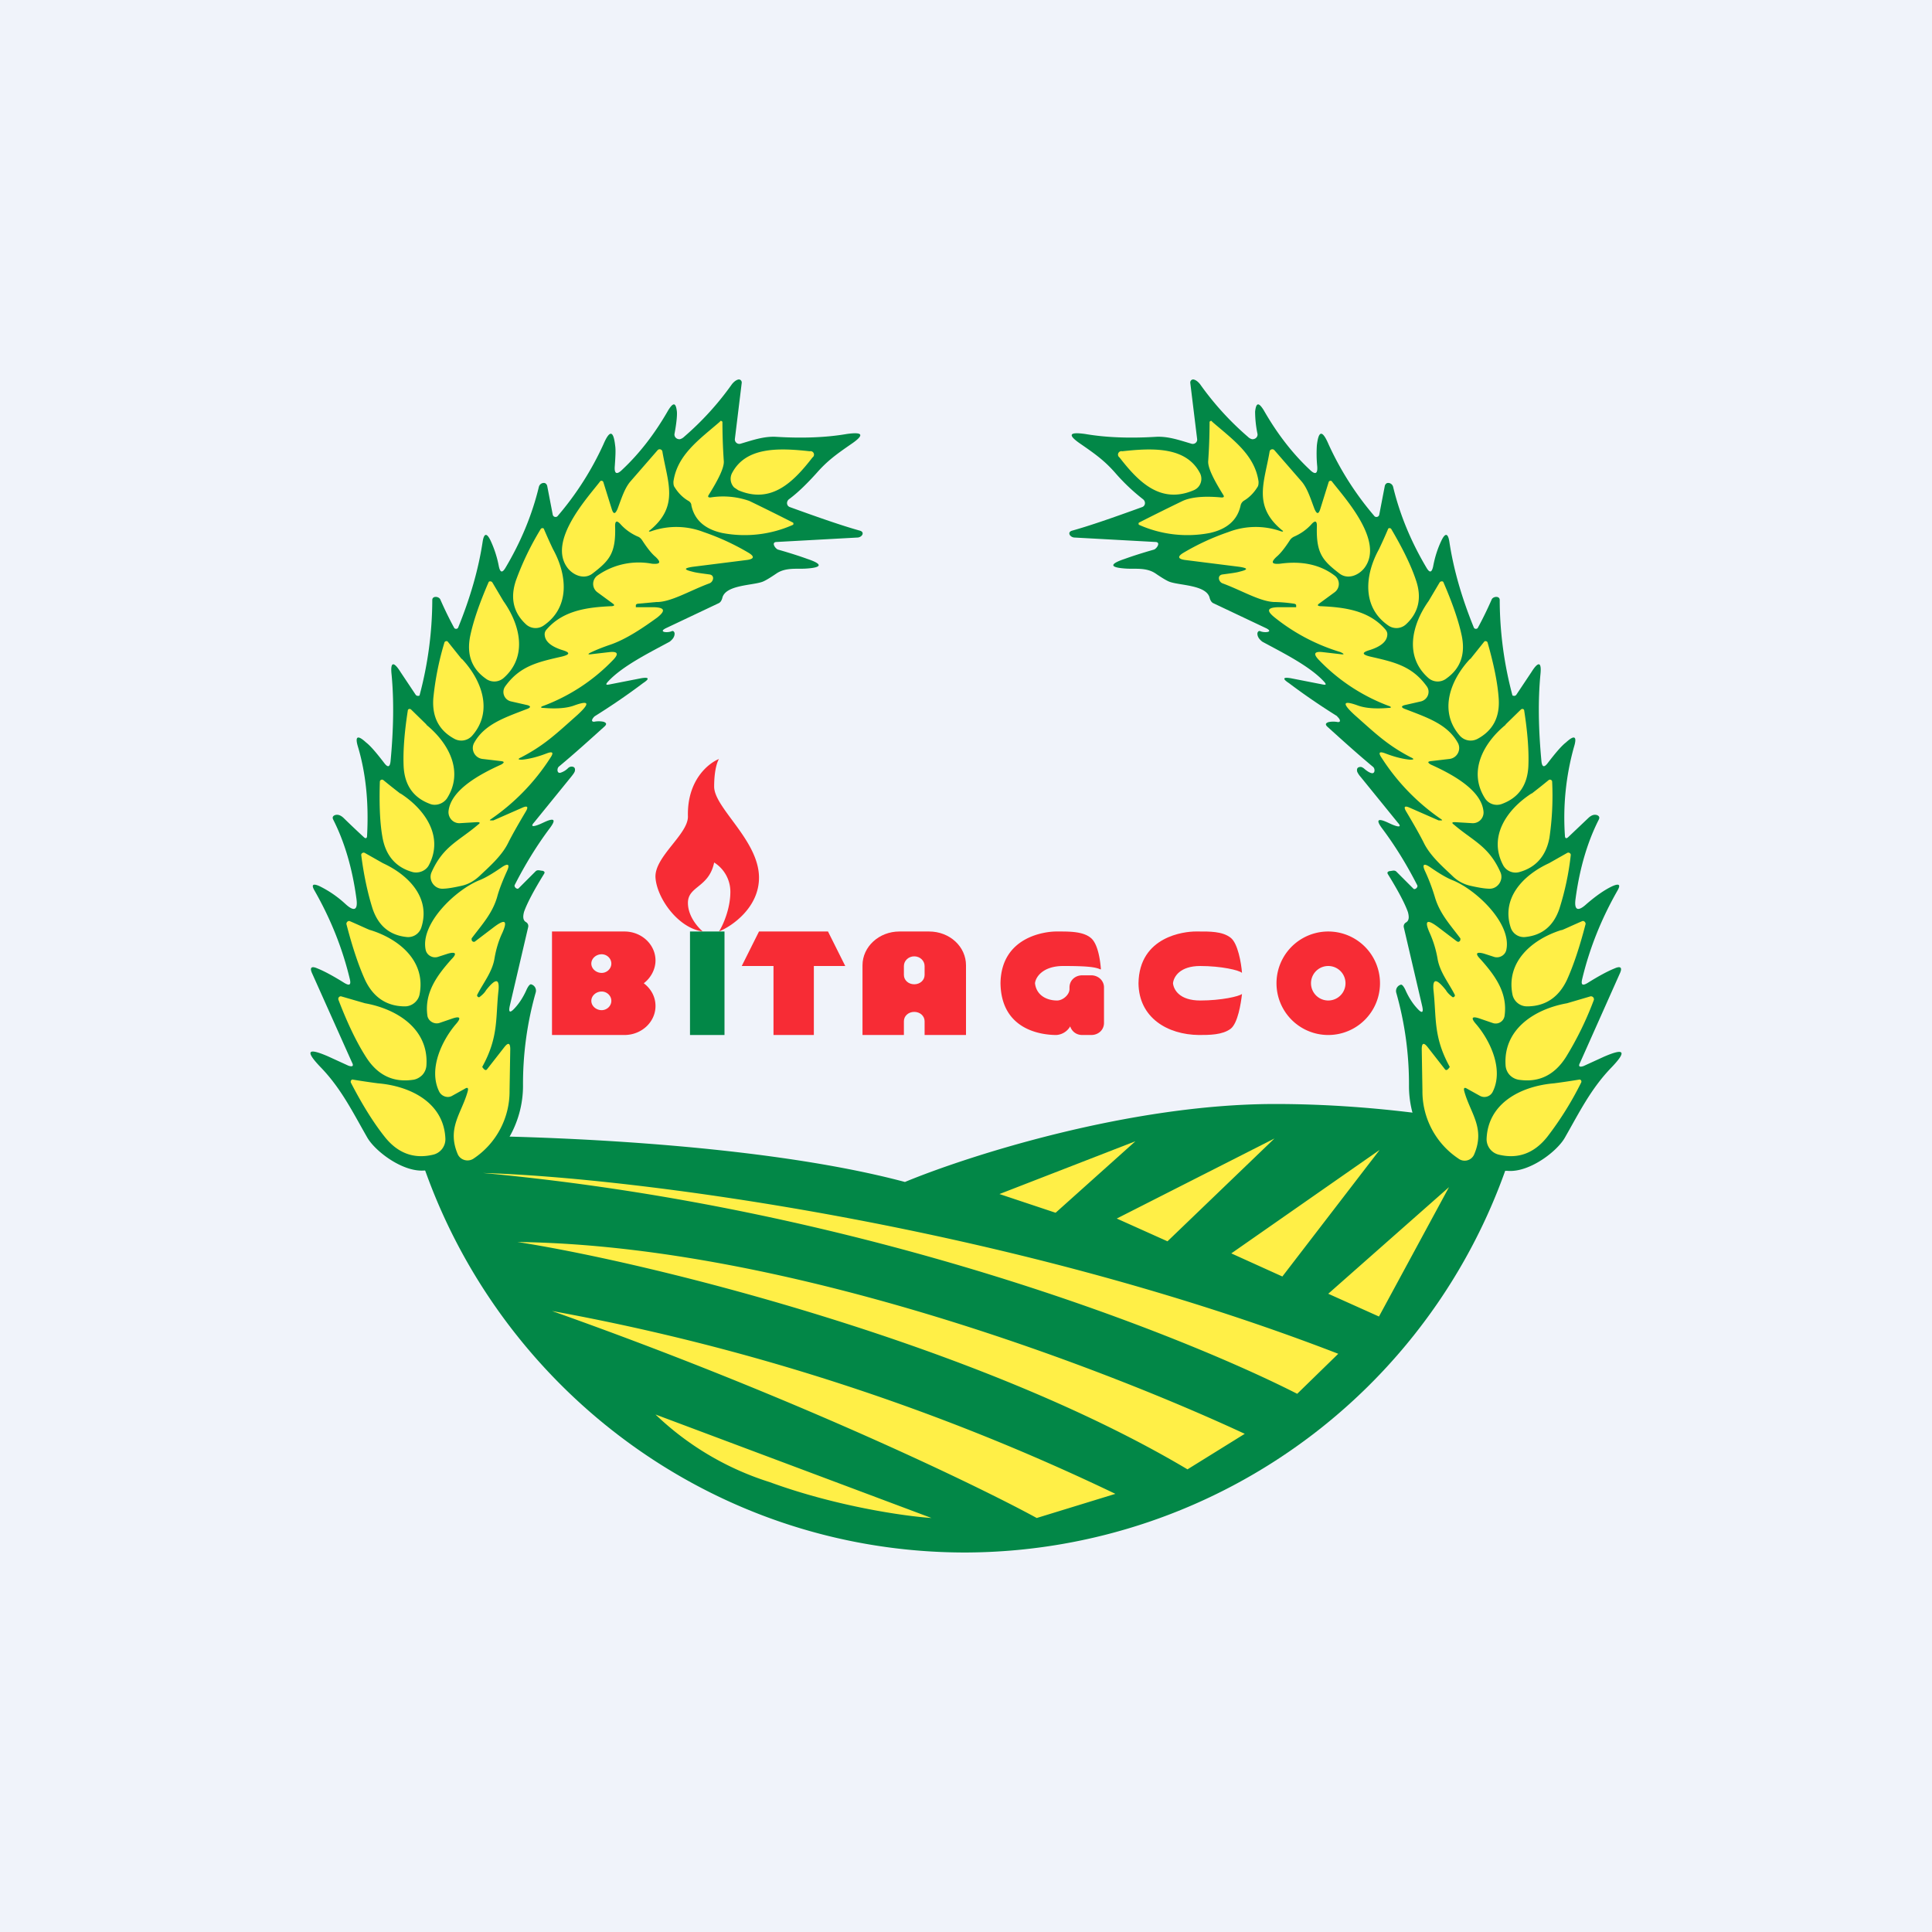 <!-- by TradingView --><svg width="56" height="56" viewBox="0 0 56 56" xmlns="http://www.w3.org/2000/svg"><path fill="#F0F3FA" d="M0 0h56v56H0z"/><path d="M36 28.2c-.02-.28-.12-.86-.33-1.02-.24-.19-.63-.18-.92-.18h-.1c-.3 0-1.63.13-1.65 1.5.01 1 .84 1.49 1.75 1.5.3 0 .68 0 .92-.18.21-.16.3-.74.33-1.01-.08.07-.6.19-1.21.19-.6 0-.77-.31-.79-.5.02-.19.2-.5.79-.5.6 0 1.13.12 1.21.2Z" fill="#F72C35"/><path d="M44 32.76A16.66 16.66 0 0 1 27.98 45C20.4 45 14 39.9 12 32.92c3.11-.04 9.88.18 14.23 1.34 1.81-.75 6.5-2.26 10.73-2.26 2.7 0 5.21.37 7.04.76Z" fill="#028747"/><path d="m30.05 44 2.28-.7A64.38 64.38 0 0 0 16 38c7 2.48 12.39 5.09 14.05 6ZM19 41l8 3c-.75-.05-2.75-.33-4.69-1.04A8.44 8.44 0 0 1 19 41ZM39.97 38.16 42 34.41l-3.5 3.09 1.47.66ZM37.17 37l2.82-3.67-4.3 3 1.48.67ZM33.84 35.98l3.1-2.98-4.57 2.32 1.47.66ZM30.6 35.15l2.31-2.07-3.94 1.53 1.62.54ZM38.79 39.24C29.14 35.51 18.24 34.12 14 34c11.17 1.03 20.38 4.76 23.6 6.4l1.19-1.16ZM36.08 41.56l-1.66 1.03C28.39 39 19.03 36.63 15 36c7.95.1 17.3 3.8 21.08 5.56Z" fill="#FFEF47"/><path d="M19.94 23.67c-.03-1.06.6-1.55.9-1.67-.04.06-.14.3-.14.8 0 .62 1.3 1.56 1.3 2.64 0 .86-.77 1.4-1.16 1.56.11-.17.33-.65.33-1.15a1 1 0 0 0-.47-.85c-.15.73-.76.68-.76 1.17 0 .39.29.71.43.83-.72-.1-1.33-.97-1.37-1.56-.04-.6.94-1.25.94-1.77Z" fill="#F72C35"/><path fill="#028747" d="M20 27h1v3h-1z"/><path d="m24.5 28-.5-1h-2l-.5 1h.92v2h1.17v-2h.91ZM25 27.98c0-.54.48-.98 1.07-.98h.86c.6 0 1.07.44 1.07.98V30h-1.2v-.4c0-.15-.13-.27-.3-.27-.17 0-.3.12-.3.27v.4H25v-2.02Zm1.2.28c0 .15.13.27.3.27.17 0 .3-.12.3-.27V28c0-.15-.13-.28-.3-.28-.17 0-.3.13-.3.28v.25Z" fill="#F72C35"/><path fill-rule="evenodd" d="M38.5 30a1.5 1.5 0 1 0 0-3 1.5 1.5 0 0 0 0 3Zm0-1a.5.5 0 1 0 0-1 .5.5 0 0 0 0 1ZM18.1 27H16v3h2.1c.5 0 .9-.38.9-.84 0-.27-.13-.5-.34-.66.2-.15.34-.4.34-.66 0-.46-.4-.84-.9-.84Zm-.38.93c0 .15-.13.27-.28.27-.16 0-.3-.12-.3-.27 0-.15.14-.27.3-.27.15 0 .28.12.28.27Zm-.28 1.35c.15 0 .28-.12.28-.27 0-.15-.13-.27-.28-.27-.16 0-.3.12-.3.27 0 .15.14.27.3.27Z" fill="#F72C35"/><path d="M31.9 28.1c-.15-.07-.38-.1-1.08-.1-.58 0-.8.31-.82.5.04.35.34.5.64.5.17 0 .36-.17.36-.33v-.05c0-.2.16-.35.37-.35h.26c.2 0 .37.15.37.35v1.03c0 .2-.16.35-.37.35h-.26c-.17 0-.3-.1-.35-.25a.5.5 0 0 1-.4.25c-.41 0-1.6-.13-1.62-1.5.02-1.37 1.33-1.5 1.61-1.5h.1c.29 0 .68 0 .9.18.21.16.28.64.3.91Z" fill="#F72C35"/><path d="M38.76 20.76c-.48-.3-.95-.62-1.4-.96-.2-.13-.17-.18.06-.14l.92.18c.1.02.11 0 .04-.08-.42-.46-1.24-.86-1.79-1.16a.5.5 0 0 1-.1-.1c-.04-.06-.05-.12-.04-.16.02-.05.05-.06.09-.04.13.05.4.02.14-.1l-1.52-.72a.17.17 0 0 1-.06-.06.33.33 0 0 1-.04-.1c-.1-.36-.84-.35-1.14-.45-.07-.02-.21-.1-.43-.25-.27-.18-.6-.12-.86-.14-.47-.03-.48-.13-.03-.28.22-.08.5-.17.85-.27.08-.03.2-.21.05-.22l-2.37-.13c-.13-.02-.2-.16-.05-.2.47-.13 1.14-.36 2.02-.68.1-.03.12-.16.03-.23a5.72 5.72 0 0 1-.81-.77c-.3-.34-.56-.53-.98-.82-.4-.27-.37-.37.12-.3.58.1 1.27.13 2.07.08.34-.01.63.09 1 .2.09.03.18-.04.17-.13l-.2-1.64c0-.06.05-.1.1-.09.07.02.12.06.18.13a8.5 8.5 0 0 0 1.39 1.53c.04.04.08.06.12.07.09.01.17-.06.16-.15a3.21 3.21 0 0 1-.07-.65c.03-.26.1-.28.25-.04.4.7.85 1.27 1.33 1.72.16.16.24.13.22-.1a3.72 3.72 0 0 1-.01-.6c.05-.44.16-.45.34-.03a8.8 8.8 0 0 0 1.32 2.07c.04.06.14.04.15-.04l.16-.83c.02-.06.06-.09.12-.08a.15.15 0 0 1 .12.11c.2.83.53 1.61.97 2.35.09.15.15.14.19-.04.05-.27.13-.52.24-.75.11-.23.19-.22.23.03.12.8.36 1.63.71 2.49.02.05.1.05.12 0 .12-.22.26-.5.4-.82.05-.09.23-.1.23.02a10.82 10.82 0 0 0 .37 2.77l.04.01a.08.08 0 0 0 .07-.03l.44-.66c.2-.32.3-.3.26.07-.07.73-.06 1.57.03 2.52.02.17.08.18.18.05.23-.3.4-.5.53-.6.25-.23.33-.18.23.14a7.61 7.61 0 0 0-.26 2.56c0 .08.04.1.1.04l.59-.56c.09-.08.17-.1.25-.07.06.03.07.07.04.13-.32.63-.55 1.39-.67 2.28-.05.34.06.4.32.16.29-.25.54-.42.76-.52.19-.08.23-.03.13.14-.45.79-.8 1.64-1.02 2.56-.04.17.01.2.16.11.32-.2.58-.34.78-.42.18-.08.23-.02.15.15L45.8 30.8c-.06.11-.02.14.1.1l.59-.27c.6-.26.67-.16.22.31-.6.62-.93 1.3-1.36 2.05-.23.39-1 .98-1.62.95-.59-.04-1.39.32-1.96-.29a3 3 0 0 1-.93-2.16 9.7 9.7 0 0 0-.37-2.72.19.19 0 0 1 .14-.23c.03 0 .07.04.12.14.1.23.22.41.34.54.15.17.2.14.15-.07l-.53-2.27a.13.13 0 0 1 .06-.14c.09-.05.1-.15.06-.3-.08-.23-.27-.6-.58-1.1-.03-.05-.01-.07.04-.09.07 0 .14-.04.2.01l.5.5c.04.04.14-.04.11-.1-.29-.57-.63-1.13-1.02-1.65-.18-.24-.13-.3.14-.18l.13.06c.23.1.3.08.19-.04l-1.08-1.33a.59.59 0 0 1-.1-.15c-.02-.08 0-.14.1-.14.03 0 .06.02.09.04.09.08.17.13.23.14.1.02.1-.13.04-.18-.48-.4-.92-.8-1.33-1.17-.06-.06-.05-.1.04-.13a.7.7 0 0 1 .27 0c.12 0 .03-.12-.02-.16Z" fill="#028747"/><path d="M35.46 14.35c-.3-.48-.45-.8-.44-.98a16.87 16.87 0 0 0 .04-1.14.05.05 0 0 1 .05-.03s.02 0 .02.02c.6.52 1.24.96 1.35 1.74 0 .06 0 .12-.04.17-.1.16-.23.29-.38.38a.22.22 0 0 0-.1.14c-.09.42-.39.69-.9.8a3.44 3.44 0 0 1-2.05-.24.06.06 0 0 1 0-.06 65.6 65.6 0 0 1 1.27-.63c.24-.11.62-.15 1.13-.1.06 0 .08-.02.05-.07Z" fill="#FFEF47"/><path d="M37.15 15.36c-.84-.7-.5-1.38-.35-2.27.01-.07.1-.09.14-.04l.8.92c.16.2.24.46.36.78.07.16.12.16.17 0l.24-.77c.01-.05.08-.06.1-.02.38.49 1.52 1.73.94 2.5-.17.22-.49.35-.73.16-.48-.37-.67-.58-.65-1.34.01-.19-.05-.21-.17-.07-.14.15-.3.26-.48.34a.3.3 0 0 0-.14.12c-.13.2-.26.37-.38.47-.17.16-.14.22.1.2.64-.09 1.17.03 1.58.34a.3.3 0 0 1 0 .49l-.45.33c-.05.04-.04.06.03.07.71.03 1.42.12 1.9.68.04.05.06.1.05.17-.02.18-.19.32-.5.42-.24.07-.24.13 0 .19.7.16 1.22.27 1.65.87.11.16.02.38-.17.43l-.44.1c-.15.03-.15.08 0 .13.62.24 1.2.43 1.5.96.12.2-.01.46-.25.48l-.51.06c-.11.01-.12.04-.02.1.6.27 1.47.73 1.53 1.36a.31.31 0 0 1-.33.34l-.5-.03c-.08 0-.1.02-.03.07.56.48 1.01.62 1.35 1.38.1.22-.07.48-.31.48-.13 0-.32-.03-.58-.09a1.06 1.06 0 0 1-.5-.28c-.25-.24-.64-.57-.83-.96-.11-.22-.28-.52-.5-.89-.1-.16-.06-.2.11-.12l.82.36h.07c.04 0 .04-.01.01-.03a6.24 6.24 0 0 1-1.73-1.78c-.11-.16-.07-.2.11-.13.26.1.5.16.71.18.12 0 .13-.02.02-.07-.67-.35-1-.67-1.63-1.23-.37-.34-.34-.43.1-.27.22.08.52.1.88.07.1 0 .1-.03.01-.06a5.46 5.46 0 0 1-2.03-1.34c-.16-.17-.12-.24.1-.22l.52.06c.13.02.14 0 .01-.06a5.66 5.66 0 0 1-1.9-1c-.25-.2-.22-.29.1-.3h.52v-.05c0-.03-.02-.04-.05-.05a4.55 4.55 0 0 0-.54-.05c-.42.01-.97-.33-1.54-.54-.12-.04-.17-.24 0-.26.22-.03.39-.05.49-.08.25-.06.25-.1 0-.14l-1.59-.2c-.2-.03-.21-.1-.05-.2a7 7 0 0 1 1.32-.61 2.2 2.2 0 0 1 1.52-.02c.07.02.08 0 .02-.04ZM32.53 13.08c.9-.1 1.85-.13 2.25.63a.36.36 0 0 1-.06.42.38.38 0 0 1-.12.08c-.96.41-1.6-.24-2.15-.95a.1.1 0 0 1 .08-.18Z" fill="#FFEF47"/><path d="M39.97 15.92a14.44 14.44 0 0 0 .27-.6.06.06 0 0 1 .09.02c.33.56.57 1.05.71 1.47.18.52.08.95-.29 1.29a.41.41 0 0 1-.51.03c-.77-.53-.68-1.47-.27-2.21ZM41.41 17.42l.32-.54c.03-.04.1-.04.11 0 .26.6.44 1.12.53 1.55.11.54-.04.95-.45 1.24a.41.41 0 0 1-.52-.02c-.7-.62-.48-1.54.01-2.23ZM42.62 19.1l.4-.5c.02-.03.09-.02.1.03.18.63.29 1.17.32 1.61.04.55-.17.94-.62 1.18a.42.42 0 0 1-.51-.1c-.61-.7-.28-1.6.3-2.22ZM43.64 21l.44-.43c.04-.04.1-.02.1.03.1.64.14 1.19.12 1.62-.03.54-.28.9-.76 1.08a.41.41 0 0 1-.49-.15c-.5-.77-.07-1.6.59-2.14ZM44.4 23a18 18 0 0 0 .49-.39c.04-.03.1 0 .1.05a8.4 8.4 0 0 1-.08 1.63c-.1.53-.4.86-.88.99a.41.41 0 0 1-.47-.22c-.42-.82.12-1.6.83-2.06ZM44.9 25.02l.53-.3c.04-.02.1.01.1.06a8.05 8.05 0 0 1-.33 1.56c-.17.5-.5.77-.99.82a.4.4 0 0 1-.42-.27c-.28-.85.35-1.52 1.11-1.87ZM42.1 28.9c.03.02.08-.02.07-.06-.17-.34-.43-.65-.5-1.04a3.1 3.1 0 0 0-.23-.76c-.16-.36-.08-.41.24-.17l.54.41.04.02c.04 0 .07-.03.07-.07v-.03c-.3-.4-.6-.72-.74-1.2a5.56 5.56 0 0 0-.28-.74c-.1-.21-.04-.25.15-.12.29.2.5.32.66.38.68.28 1.71 1.26 1.54 2.02a.27.27 0 0 1-.13.17.28.28 0 0 1-.21.03l-.31-.1c-.22-.06-.26 0-.1.16.41.46.8.97.7 1.65a.26.26 0 0 1-.35.2l-.35-.12c-.25-.09-.29-.03-.12.16.4.47.8 1.3.48 1.95a.27.27 0 0 1-.38.12l-.36-.2c-.08-.05-.11-.03-.09.06.17.64.62 1.07.29 1.84a.3.3 0 0 1-.46.12 2.34 2.34 0 0 1-1.04-1.97l-.02-1.2c0-.18.06-.2.17-.06l.5.64c.05.07.11-.02.14-.06v-.01c-.48-.87-.38-1.42-.47-2.22-.03-.35.09-.34.36 0 .04.07.1.13.19.2ZM45.26 26.96c.03 0 .23-.1.6-.26.05-.02.1.03.1.08-.17.66-.35 1.2-.54 1.62-.24.51-.63.77-1.16.77a.43.43 0 0 1-.42-.34c-.19-.95.56-1.6 1.41-1.87ZM45.42 29.08l.68-.2c.06-.01.11.04.1.1a9.5 9.5 0 0 1-.81 1.66c-.33.52-.78.74-1.35.66a.47.47 0 0 1-.28-.14.45.45 0 0 1-.12-.28c-.07-1.04.83-1.63 1.78-1.8ZM45.05 31.4a22.46 22.46 0 0 0 .74-.11c.04.01.06.05.04.09a9.52 9.52 0 0 1-.98 1.57c-.38.48-.85.65-1.4.52a.46.46 0 0 1-.36-.46c.04-1.04 1-1.53 1.96-1.61Z" fill="#FFEF47"/><path d="M17.24 20.76c.48-.3.95-.62 1.4-.96.2-.13.17-.18-.06-.14l-.92.18c-.1.02-.11 0-.04-.08.42-.46 1.24-.86 1.79-1.16a.5.5 0 0 0 .1-.1c.04-.06.05-.12.04-.16-.02-.05-.05-.06-.09-.04-.13.05-.4.02-.14-.1l1.52-.72a.17.17 0 0 0 .06-.06.33.33 0 0 0 .04-.1c.1-.36.84-.35 1.14-.45.07-.02.21-.1.43-.25.27-.18.6-.12.86-.14.47-.03.48-.13.03-.28-.22-.08-.5-.17-.85-.27-.08-.03-.2-.21-.05-.22l2.37-.13c.13-.02.2-.16.05-.2-.47-.13-1.14-.36-2.02-.68-.1-.03-.12-.16-.03-.23.27-.2.54-.47.81-.77.3-.34.56-.53.98-.82.4-.27.37-.37-.12-.3-.58.1-1.27.13-2.07.08-.34-.01-.63.09-1 .2a.13.13 0 0 1-.17-.13l.2-1.64c0-.06-.05-.1-.1-.09-.07.02-.12.06-.18.13a8.5 8.5 0 0 1-1.39 1.53.28.28 0 0 1-.12.07c-.09.01-.17-.06-.16-.15.06-.32.08-.54.07-.65-.03-.26-.1-.28-.25-.04-.4.7-.85 1.27-1.33 1.72-.16.16-.24.13-.22-.1.02-.29.03-.48.01-.6-.05-.44-.16-.45-.34-.03a8.8 8.8 0 0 1-1.32 2.07c-.04.06-.14.04-.15-.04l-.16-.83c-.02-.06-.06-.09-.12-.08a.15.15 0 0 0-.12.11c-.2.83-.53 1.61-.97 2.35-.09.15-.15.14-.19-.04a3.14 3.14 0 0 0-.24-.75c-.11-.23-.19-.22-.23.03-.12.8-.36 1.63-.71 2.49-.02.05-.1.05-.12 0-.12-.22-.26-.5-.4-.82-.05-.09-.23-.1-.23.02a10.82 10.82 0 0 1-.37 2.77.07.07 0 0 1-.04.01.08.08 0 0 1-.07-.03l-.44-.66c-.2-.32-.3-.3-.26.07.07.73.06 1.57-.03 2.52-.02.17-.08.18-.18.05-.23-.3-.4-.5-.53-.6-.25-.23-.33-.18-.23.14.23.78.31 1.63.26 2.56 0 .08-.04.1-.1.04a28.7 28.7 0 0 1-.59-.56c-.09-.08-.17-.1-.25-.07-.06.03-.07.07-.04.13.32.63.55 1.39.67 2.28.05.34-.06.4-.32.16a3.14 3.14 0 0 0-.76-.52c-.19-.08-.23-.03-.13.14.45.79.8 1.64 1.02 2.56.04.17-.01.2-.16.11-.32-.2-.58-.34-.78-.42-.18-.08-.23-.02-.15.15l1.15 2.57c.06.11.02.14-.1.1l-.59-.27c-.6-.26-.67-.16-.22.31.6.62.93 1.3 1.36 2.05.23.39 1 .98 1.62.95.59-.04 1.39.32 1.96-.29a3 3 0 0 0 .93-2.16 9.7 9.7 0 0 1 .37-2.72.19.19 0 0 0-.14-.23c-.03 0-.07.04-.12.14-.1.23-.22.41-.34.54-.15.17-.2.14-.15-.07l.53-2.27a.13.13 0 0 0-.06-.14c-.09-.05-.1-.15-.06-.3.08-.23.27-.6.58-1.1.03-.05.01-.07-.04-.09-.07 0-.14-.04-.2.01l-.5.5c-.04.04-.14-.04-.11-.1.29-.57.63-1.13 1.02-1.65.18-.24.13-.3-.14-.18l-.13.06c-.23.1-.3.08-.19-.04l1.08-1.33c.04-.05.08-.1.1-.15.02-.08 0-.14-.1-.14a.16.16 0 0 0-.09.04.53.53 0 0 1-.23.14c-.1.02-.1-.13-.04-.18.48-.4.92-.8 1.33-1.17.06-.06.05-.1-.04-.13a.7.7 0 0 0-.27 0c-.12 0-.03-.12.02-.16Z" fill="#028747"/><path d="M20.54 14.35c.3-.48.45-.8.44-.98a16.87 16.87 0 0 1-.04-1.14.05.05 0 0 0-.05-.03s-.02 0-.02.02c-.6.52-1.24.96-1.35 1.74 0 .06 0 .12.04.17.1.16.23.29.38.38.06.03.1.08.1.14.09.42.39.69.9.8a3.44 3.44 0 0 0 2.05-.24.06.06 0 0 0 0-.06 65.6 65.6 0 0 0-1.27-.63 2.29 2.29 0 0 0-1.13-.1c-.06 0-.08-.02-.05-.07Z" fill="#FFEF47"/><path d="M18.85 15.36c.84-.7.5-1.38.35-2.27-.01-.07-.1-.09-.14-.04l-.8.92c-.16.2-.24.46-.36.78-.07.16-.12.16-.17 0l-.24-.77c-.01-.05-.08-.06-.1-.02-.38.49-1.52 1.73-.94 2.5.17.22.49.35.73.16.48-.37.67-.58.65-1.34-.01-.19.05-.21.17-.07.14.15.3.26.48.34.06.02.1.06.14.12.13.2.26.37.38.47.17.16.14.22-.1.2a2.08 2.08 0 0 0-1.58.34.3.3 0 0 0 0 .49l.45.33c.05.04.04.06-.03.07-.71.03-1.42.12-1.9.68a.2.2 0 0 0-.05.17c.02.18.19.32.5.42.24.07.24.13 0 .19-.7.16-1.22.27-1.65.87a.28.28 0 0 0 .17.43l.44.1c.15.03.15.08 0 .13-.62.24-1.2.43-1.5.96-.12.2.01.46.25.48l.51.06c.11.01.12.04.02.1-.6.27-1.47.73-1.53 1.36-.01.19.14.35.33.34l.5-.03c.08 0 .1.02.03.07-.56.48-1.01.62-1.35 1.38-.1.22.07.48.31.48.13 0 .32-.03.58-.09.17-.04.34-.13.5-.28.25-.24.64-.57.83-.96.11-.22.28-.52.5-.89.1-.16.06-.2-.11-.12l-.82.36h-.07c-.04 0-.04-.01-.01-.03a6.24 6.24 0 0 0 1.73-1.78c.11-.16.07-.2-.11-.13-.26.1-.5.16-.71.18-.12 0-.13-.02-.02-.07.67-.35 1-.67 1.63-1.23.37-.34.34-.43-.1-.27-.22.08-.52.1-.88.07-.1 0-.1-.03-.01-.06a5.46 5.46 0 0 0 2.03-1.34c.16-.17.12-.24-.1-.22l-.52.06c-.13.02-.14 0-.01-.06.17-.08.33-.14.5-.2.5-.16 1.04-.54 1.4-.8.25-.2.22-.29-.1-.3h-.52v-.05c0-.03.02-.04.05-.05l.54-.05c.42.01.97-.33 1.54-.54.12-.04.17-.24 0-.26-.22-.03-.39-.05-.49-.08-.25-.06-.25-.1 0-.14l1.59-.2c.2-.03.21-.1.05-.2a7 7 0 0 0-1.32-.61 2.2 2.2 0 0 0-1.52-.02c-.07.02-.08 0-.02-.04ZM23.47 13.08c-.9-.1-1.85-.13-2.25.63a.36.36 0 0 0 .06.42l.12.08c.96.41 1.6-.24 2.15-.95a.1.1 0 0 0-.08-.18Z" fill="#FFEF47"/><path d="M16.03 15.92a14.44 14.44 0 0 1-.27-.6.06.06 0 0 0-.09.02 8.27 8.27 0 0 0-.71 1.47c-.18.52-.08.95.29 1.29a.41.41 0 0 0 .51.03c.77-.53.68-1.47.27-2.21ZM14.59 17.42l-.32-.54c-.03-.04-.1-.04-.11 0-.26.6-.44 1.12-.53 1.55-.11.54.04.95.45 1.24a.41.41 0 0 0 .52-.02c.7-.62.48-1.54-.01-2.23ZM13.38 19.1l-.4-.5c-.02-.03-.09-.02-.1.03a8.45 8.45 0 0 0-.32 1.61c-.04.55.17.94.62 1.18a.42.42 0 0 0 .51-.1c.61-.7.28-1.6-.3-2.22ZM12.36 21l-.44-.43c-.04-.04-.1-.02-.1.03-.1.64-.14 1.19-.12 1.62.03.54.28.9.76 1.08.17.07.38 0 .49-.15.5-.77.07-1.6-.59-2.14ZM11.6 23a18 18 0 0 1-.49-.39c-.04-.03-.1 0-.1.05-.02.65 0 1.2.08 1.63.1.53.4.86.88.99.19.04.39-.05.47-.22.42-.82-.12-1.6-.83-2.06ZM11.1 25.02l-.53-.3c-.04-.02-.1.01-.1.06.08.63.2 1.15.33 1.56.17.5.5.77.99.82a.4.4 0 0 0 .42-.27c.28-.85-.35-1.52-1.11-1.87ZM13.9 28.9c-.03.02-.08-.02-.07-.06.17-.34.43-.65.5-1.04.05-.3.13-.55.23-.76.16-.36.08-.41-.24-.17l-.54.41a.07.07 0 0 1-.04.02c-.04 0-.07-.03-.07-.07v-.03c.3-.4.6-.72.74-1.2.05-.19.14-.43.28-.74.1-.21.04-.25-.15-.12-.29.2-.5.32-.66.38-.68.28-1.71 1.26-1.54 2.02a.27.27 0 0 0 .13.17.28.28 0 0 0 .21.03l.31-.1c.22-.06.26 0 .1.16-.41.46-.8.97-.7 1.65.03.15.2.25.35.2l.35-.12c.25-.09.29-.03.12.16-.4.47-.8 1.3-.48 1.95.07.14.25.2.38.12l.36-.2c.08-.05.11-.03.09.06-.17.64-.62 1.07-.29 1.84.08.17.3.23.46.12a2.34 2.34 0 0 0 1.04-1.97l.02-1.2c0-.18-.06-.2-.17-.06l-.5.64c-.05.07-.11-.02-.14-.06v-.01c.48-.87.38-1.42.47-2.22.03-.35-.09-.34-.36 0-.04.07-.1.13-.19.2ZM10.74 26.96c-.03 0-.23-.1-.6-.26-.05-.02-.1.03-.1.08.17.66.35 1.2.54 1.62.24.51.63.77 1.16.77.2 0 .38-.15.42-.34.19-.95-.56-1.6-1.42-1.87ZM10.58 29.08l-.69-.2c-.05-.01-.1.04-.08.1.26.68.53 1.24.8 1.66.33.52.78.74 1.35.66.1-.01.2-.06.28-.14a.45.45 0 0 0 .12-.28c.07-1.04-.83-1.63-1.78-1.8ZM10.95 31.4a22.46 22.46 0 0 1-.74-.11.07.07 0 0 0-.04.09c.34.66.67 1.18.98 1.57.38.48.85.65 1.4.52a.46.46 0 0 0 .36-.46c-.04-1.04-1-1.53-1.96-1.61Z" fill="#FFEF47"/></svg>